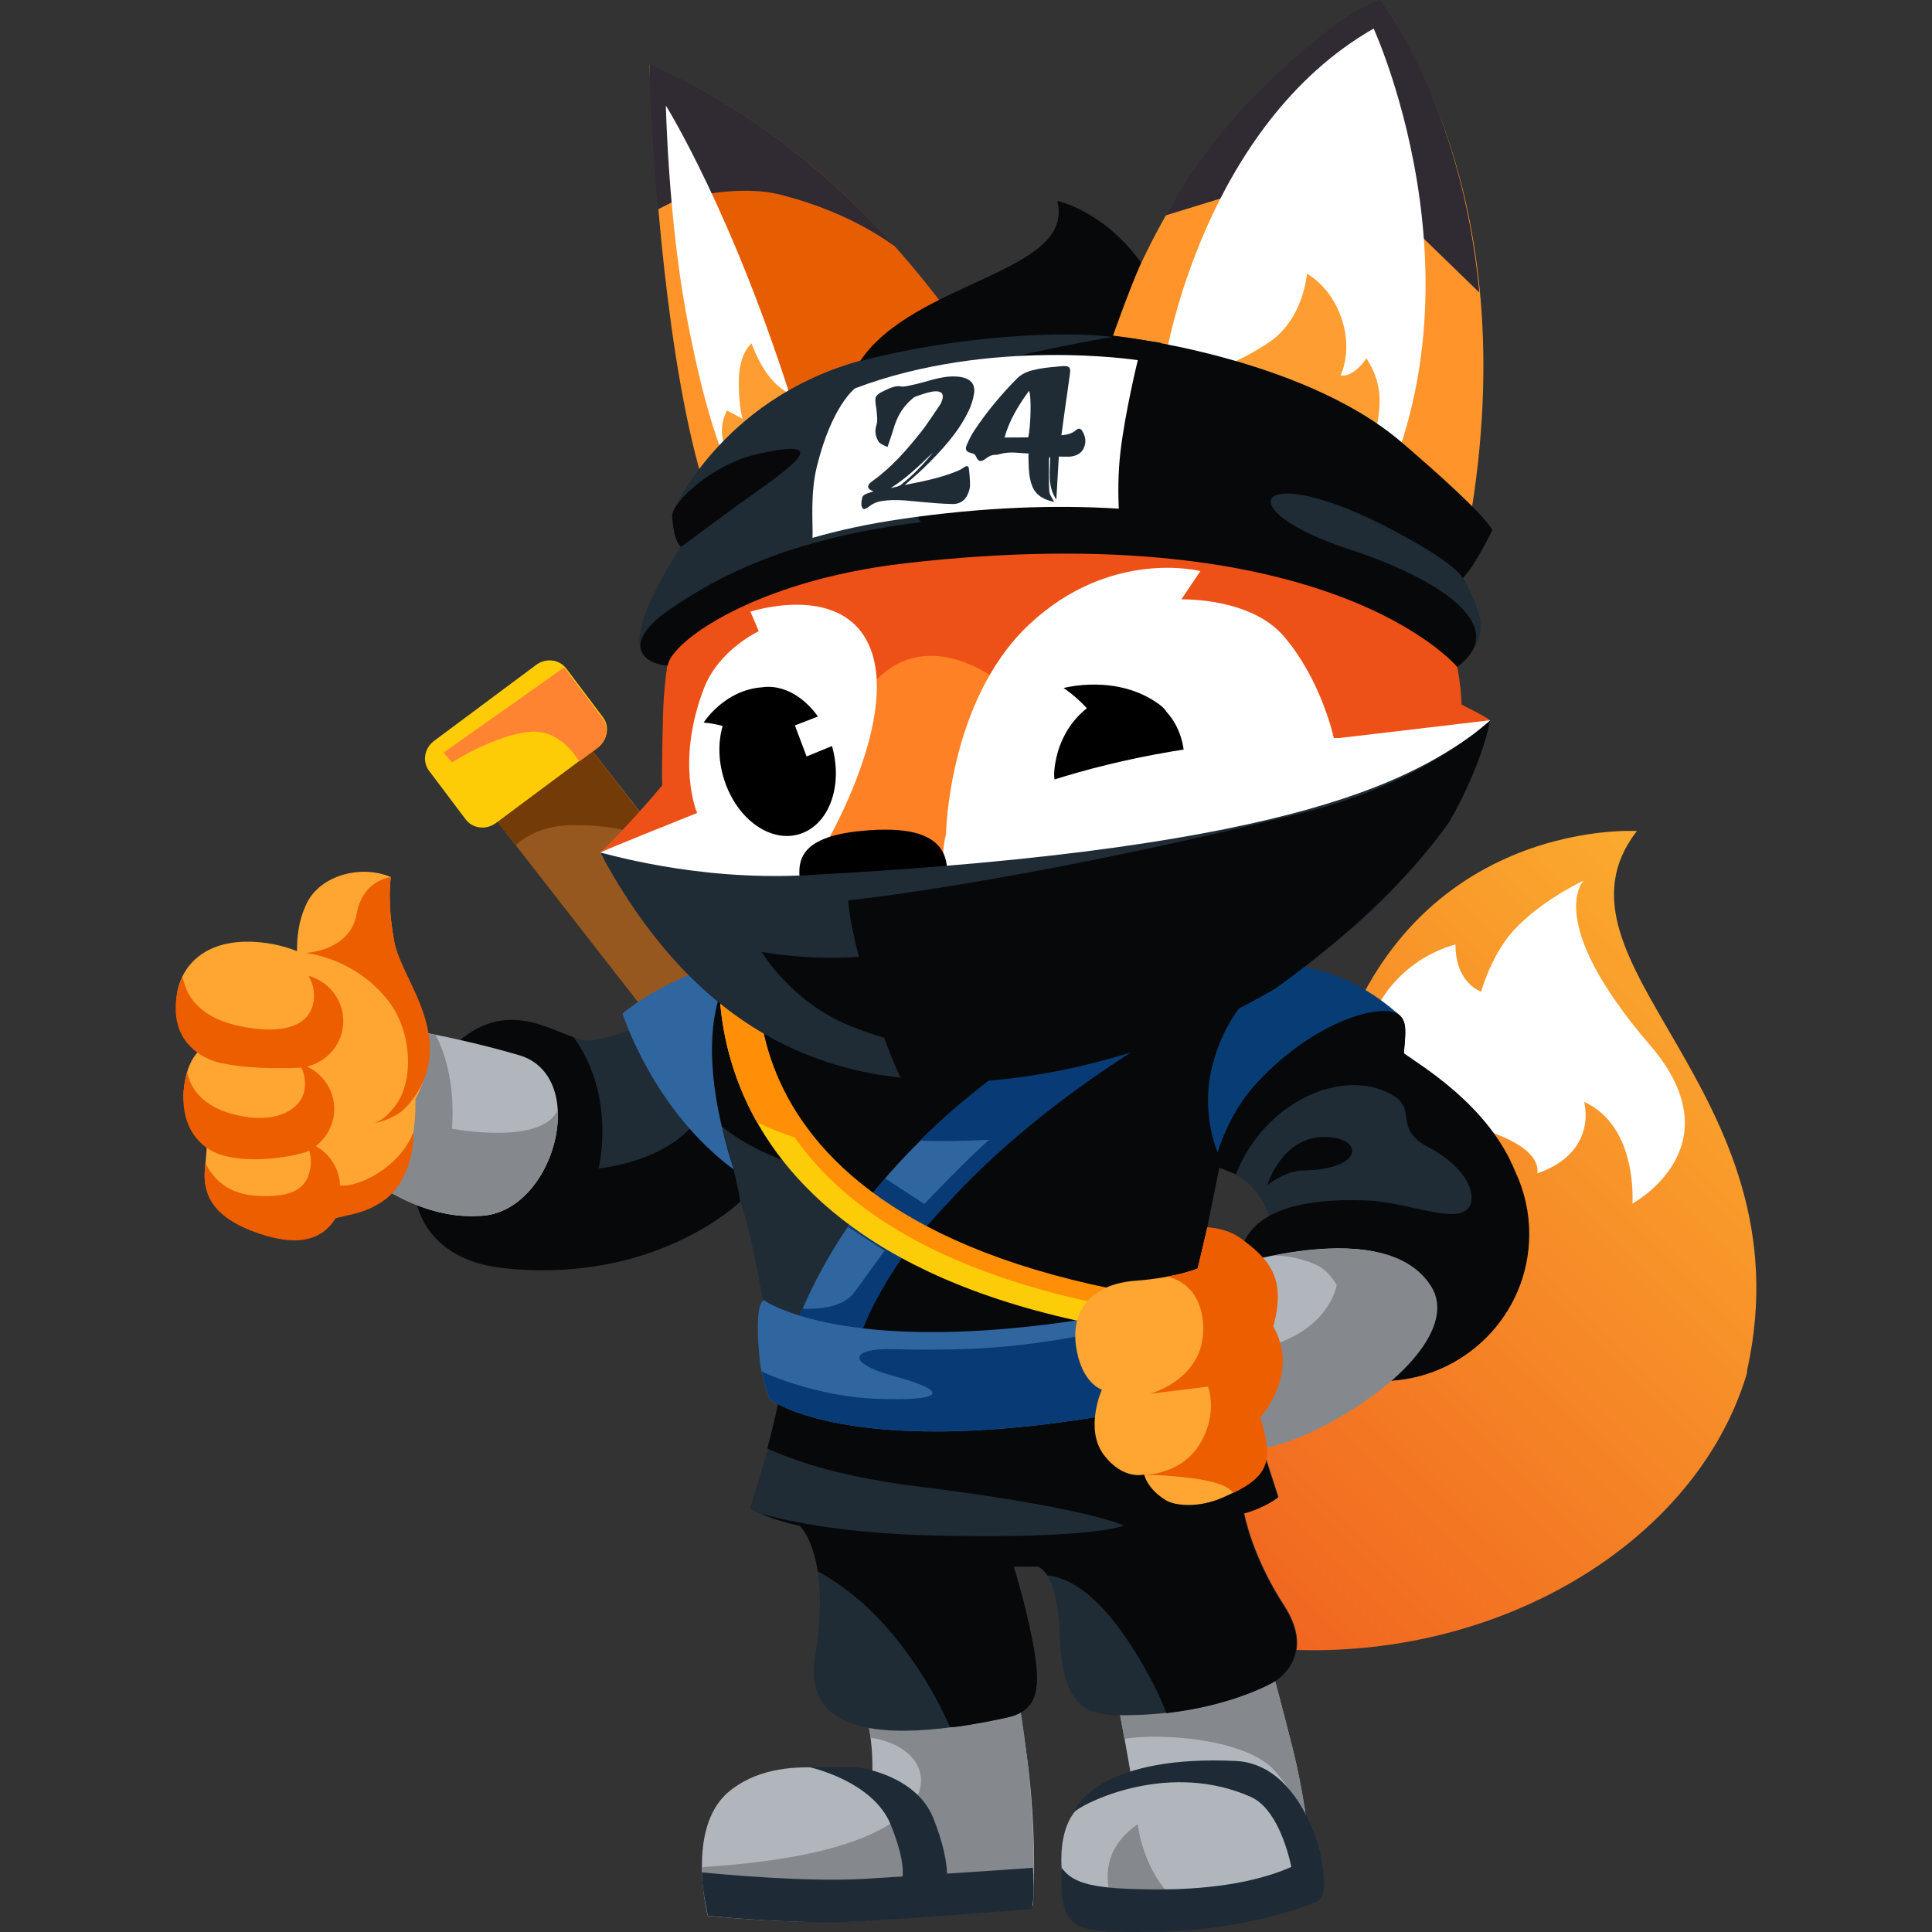 <svg width="200" height="200" viewBox="0 0 200 200" fill="none" xmlns="http://www.w3.org/2000/svg">
<rect x="0" y="0" width="200" height="200" fill="#333333" stroke="none"/>
<path fill-rule="evenodd" clip-rule="evenodd" d="M50.27 83.501L60 76.008L84.093 106.912L74.364 114.405L50.27 83.501Z" fill="#96581E"/>
<path fill-rule="evenodd" clip-rule="evenodd" d="M53.407 87.495C53.407 87.495 55.283 85.47 59.158 85.414C64.804 85.331 68.561 87.113 68.561 87.113L61.217 77.639L51.483 85.088L53.407 87.495Z" fill="#733B07"/>
<path fill-rule="evenodd" clip-rule="evenodd" d="M44.934 76.698L55.497 68.832C56.505 68.082 57.906 68.251 58.626 69.209L62.417 74.244C63.142 75.202 62.91 76.585 61.902 77.335L51.335 85.201C50.327 85.951 48.926 85.782 48.206 84.824L44.415 79.79C43.695 78.831 43.926 77.448 44.934 76.698Z" fill="#FECC07"/>
<path fill-rule="evenodd" clip-rule="evenodd" d="M61.854 77.444L59.965 78.827C59.21 77.613 57.526 75.544 54.93 75.748C51.296 76.039 46.784 78.927 46.784 78.927L45.911 77.916L58.381 69.105C58.447 69.175 58.517 69.235 58.578 69.313L62.369 74.348C63.089 75.31 62.862 76.694 61.854 77.444Z" fill="#FF8432"/>
<path fill-rule="evenodd" clip-rule="evenodd" d="M180.886 141.745C180.799 142.078 180.912 141.957 180.807 142.287C174.917 161.717 150.379 174.443 125.993 169.912C101.607 165.381 90.25 144.58 96.136 125.15C97.24 121.503 95.377 118.845 97.667 115.78C99.762 121.174 114.138 132.834 121.481 134.195C132.625 136.268 135.177 122.605 137.294 113.455C143.995 84.447 169.45 86.025 169.45 86.025C158.922 99.662 187.208 112.792 180.886 141.745Z" fill="url(#paint0_linear)"/>
<path fill-rule="evenodd" clip-rule="evenodd" d="M168.983 124.595C168.983 124.595 169.598 116.617 163.996 114.071C164.611 116.916 163.398 120.007 159.153 121.46C159.515 118.364 152.949 116.79 152.962 116.794C152.962 116.794 157.46 122.683 146.517 121.707C144.488 121.525 139.58 119.496 139.58 119.496C137.407 117.77 140.422 120.216 139.117 117.124C139.322 113.273 140.426 112.84 141.028 108.972C142.499 99.536 150.671 97.776 150.671 97.776C150.671 101.817 153.324 102.654 153.324 102.654C153.324 102.654 154.384 98.812 156.705 96.302C159.624 93.141 163.939 91.159 163.939 91.159C163.939 91.159 159.729 95.296 170.829 108.217C179.861 118.737 168.983 124.595 168.983 124.595Z" fill="white"/>
<path fill-rule="evenodd" clip-rule="evenodd" d="M133.777 180.848C130.112 166.361 125.36 150.59 125.36 150.59C125.36 150.59 109.278 153.205 110.962 157.203C113.728 163.759 117.018 183.432 117.018 183.432C117.018 183.432 115.639 185.57 113.663 186.043C109.234 187.101 109.579 193.28 110.303 196.09C111.032 198.899 112.476 199.298 120.133 199.359C128.476 199.424 135.758 197.005 135.758 197.005C135.771 196.996 136.059 189.863 133.777 180.848ZM102.912 159.627L86.087 155.555C86.087 155.555 88.64 171.499 89.975 178.944C90.472 181.733 90.272 183.974 90.272 183.974C90.272 183.974 80.843 180.857 75.385 185.531C70.943 189.334 73.269 198.336 73.269 198.336C73.269 198.336 82.501 199.277 89.32 198.852C96.14 198.427 106.935 197.256 106.935 197.256C106.935 197.256 107.384 191.094 106.498 183.38C105.979 178.871 102.912 159.627 102.912 159.627Z" fill="#B1B6BD"/>
<path fill-rule="evenodd" clip-rule="evenodd" d="M105.067 174.439L89.7 177.344C89.774 177.774 89.849 178.19 89.918 178.58C90.001 179.035 90.062 179.473 90.11 179.894C95.102 180.596 97.17 184.59 93.439 187.847C88.204 192.417 75.516 193.059 72.671 193.288C72.583 195.535 73.325 197.798 73.325 197.798C73.325 197.798 79.538 198.613 85.69 198.596C92.431 198.331 100.372 197.447 106.28 195.036C106.538 194.711 106.799 194.581 107.013 194.242C107.052 191.714 106.926 187.534 106.437 183.016C105.992 178.879 105.137 173.55 105.067 174.439ZM133.834 181.078C132.791 176.95 131.656 172.718 130.57 168.776C129.575 167.579 128.951 166.907 128.951 166.907L114.182 168.772C115.116 173.021 115.914 177.292 116.394 180.002C120.478 179.348 129.169 180.08 131.984 183.337C133.799 185.436 134.427 186.88 135.225 188.193C134.937 186.286 134.396 183.298 133.834 181.078ZM117.786 188.835C112.698 192.308 115.351 197.299 115.351 197.299C115.351 197.299 124.069 199.216 121.464 196.584C118.165 193.258 117.786 188.835 117.786 188.835Z" fill="#85898E"/>
<path fill-rule="evenodd" clip-rule="evenodd" d="M98.043 193.956C98.003 192.902 97.733 190.99 96.603 188.18C94.775 183.645 88.705 182.938 88.705 182.938H83.797C83.797 182.938 90.376 184.356 92.205 188.887C93.457 191.988 93.518 193.566 93.435 194.251C92.104 194.333 90.817 194.416 89.648 194.49C83.631 194.862 74.691 194.026 72.666 193.826C72.597 195.17 73.277 198.323 73.277 198.323C73.277 198.323 82.671 199.307 89.491 198.882C96.31 198.457 106.813 197.629 106.813 197.629C106.813 197.629 107.162 196.289 106.917 193.345C105.504 193.466 101.939 193.705 98.043 193.956ZM136.661 191.745C136.661 191.745 134.588 182.613 127.926 182.296C114.553 181.663 111.416 186.684 111.302 187.491C112.755 186.346 121.211 182.344 129.47 186.008C132.058 187.157 133.253 191.307 133.685 193.262C130.762 194.563 126.189 195.626 119.623 195.591C113.335 195.556 111.136 195.066 109.897 193.345C109.915 194.624 109.806 196.046 110.033 196.926C110.761 199.736 111.808 200.092 119.466 199.983C129.894 199.836 136.482 196.775 136.482 196.775C136.482 196.775 136.521 196.74 136.582 196.653C136.652 196.627 136.718 196.588 136.77 196.51C137.49 195.452 136.661 191.745 136.661 191.745Z" fill="#1E2B36"/>
<path fill-rule="evenodd" clip-rule="evenodd" d="M156.74 121.304C157.656 123.26 158.193 125.367 158.193 127.665C158.193 136.077 151.509 142.933 143.044 142.933C135.727 142.933 132.328 137.725 131.539 130.878C128.031 131.307 125.29 132.96 125.29 132.96C124.95 132.708 124.64 132.478 124.322 132.244C124.653 136.997 125.561 140.622 125.561 140.622L126.421 144.997C128.764 144.056 128.484 143.041 128.484 143.041L132.354 154.966C132.354 154.966 131.107 156.011 128.807 156.648C128.816 156.631 129.558 160.984 132.935 166.174C136.447 171.569 131.975 174.049 131.975 174.049C131.975 174.049 125.967 177.687 115.696 177.557C112.668 177.518 109.967 176.789 109.723 169.496C109.496 162.671 107.454 162.125 107.454 162.125H104.923C104.923 162.125 106.485 167.154 107.105 171.23C107.689 175.072 107.323 177.119 104.234 177.787C83.941 182.175 83.81 175.012 84.416 171.23C86.031 161.136 82.872 157.927 82.872 157.927C76.981 156.531 77.693 155.946 77.693 155.946C77.693 155.946 79.49 150.573 80.585 145.378C80.585 145.378 78.709 130.21 76.628 124.396C76.628 124.396 67.919 132.973 52.116 131.277C46.217 130.644 42.006 127.067 42.883 119.821C43.35 115.953 42.962 111.556 47.591 107.706C53.656 102.663 58.621 108.27 61.501 107.68C70.14 105.924 69.145 102.606 69.145 102.606L72.605 100.087C72.64 100.035 72.662 100.005 72.662 100.005L72.959 99.992L76.506 99.029L76.554 99.849L127.887 97.767L138.363 101.453C138.363 101.453 137.52 102.316 136.155 103.903C136.6 104.033 137.058 104.25 137.534 104.536C139.658 103.73 141.945 103.638 143.219 104.163C145.754 105.208 145.61 105.646 145.309 109.089C147.071 110.403 153.961 114.375 156.74 121.304ZM127.66 121.425C126.791 120.957 126.133 120.81 126.133 120.81L124.374 130.249L128.532 131.407C128.532 131.407 128.65 126.82 131.39 126.087C131.395 126.039 131.395 125.987 131.399 125.939C130.587 123.433 128.908 122.097 127.66 121.425Z" fill="#1F2C36"/>
<path fill-rule="evenodd" clip-rule="evenodd" d="M67.688 104.571C66.636 107.142 71.048 112.376 72.125 116.023C68.766 120.406 61.968 120.944 61.968 120.944C61.968 120.944 63.844 113.564 59.389 107.376C56.457 106.366 52.365 103.73 47.583 107.701C42.953 111.552 43.342 115.944 42.875 119.817C42.002 127.067 46.212 130.64 52.107 131.273C67.915 132.968 76.619 124.391 76.619 124.391C76.392 122.696 75.934 121.083 75.934 121.083C75.934 121.083 70.114 98.643 67.688 104.571Z" fill="#07080A"/>
<path fill-rule="evenodd" clip-rule="evenodd" d="M138.162 117.787C141.116 118.29 140.775 121.096 134.815 121.169C133.14 121.191 131.194 122.665 131.194 122.665C131.194 122.665 132.926 116.898 138.162 117.787ZM145.335 109.028C147.102 110.346 154.096 114.383 156.875 121.317C157.792 123.272 158.307 125.449 158.307 127.747C158.307 136.095 151.552 142.868 143.179 142.972C143.101 138.688 142.316 132.27 138.419 130.882C136.216 130.102 133.694 131.299 131.752 132.66C131.643 132.092 131.547 131.516 131.477 130.921C130.129 131.086 128.894 131.433 127.882 131.797C127.882 131.628 127.891 131.459 127.904 131.29L128.471 131.446C128.471 131.446 126.403 123.572 141.735 124.283C145.243 124.448 149.72 126.295 151.496 125.454C153.101 124.69 152.674 121.326 147.848 118.75C144.131 116.764 146.831 114.869 144.091 113.325C138.934 110.42 130.897 114.089 127.935 121.56C127.856 121.512 126.229 120.879 126.229 120.879L124.313 130.293L125.072 130.505C125.282 131.216 125.561 131.932 125.893 132.647C125.469 132.86 125.225 133.003 125.225 133.003C124.885 132.751 124.575 132.522 124.256 132.287C124.588 137.04 125.496 140.665 125.496 140.665L126.355 145.04C128.698 144.099 128.419 143.084 128.419 143.084L132.289 155.009C132.289 155.009 131.041 156.054 128.742 156.691C128.75 156.674 129.492 161.027 132.869 166.218C136.382 171.612 131.909 174.092 131.909 174.092C131.909 174.092 127.86 176.538 120.735 177.349C120.343 176.265 119.195 173.472 116.699 169.756C113.113 164.41 110.159 163.252 108.427 163.091C107.938 162.302 107.388 162.168 107.388 162.168L104.954 162.185C104.954 162.185 106.511 167.215 107.131 171.291C107.716 175.133 107.253 177.158 104.168 177.826C102.34 178.22 100.682 178.519 99.168 178.741L98.357 178.806C98.357 178.806 94.827 170.229 88.081 164.939C86.877 163.993 85.778 163.261 84.656 162.662C84.128 159.241 82.811 157.966 82.811 157.966C80.516 157.424 79.403 156.995 78.679 156.683C81.807 157.541 87.553 158.747 96.747 158.955C113.427 159.332 116.32 157.923 116.32 157.923C116.32 157.923 112.616 156.058 94.897 153.86C87.754 152.975 82.833 151.505 79.429 149.944C79.813 148.518 80.197 146.961 80.525 145.417C80.525 145.417 80.42 144.949 80.228 144.164L97.986 145.86L96.742 143.887C96.742 143.887 88.02 141.124 84.491 138.523C84.285 138.371 84.08 138.258 83.88 138.172C85.917 133.523 92.427 125.098 92.427 125.098C92.427 125.098 91.581 123.177 84.608 121.269C69.56 117.159 68.622 108.404 70.751 101.44L72.544 100.135C72.579 100.083 72.601 100.052 72.601 100.052L72.898 100.039L76.445 99.077L76.493 99.896L83.23 99.623C86.332 102.776 89.783 105.702 92.104 105.971C96.943 106.539 122.734 98.912 126.202 97.88L127.83 97.815L138.306 101.501C138.306 101.501 137.464 102.364 136.098 103.951C136.543 104.081 137.001 104.297 137.477 104.584C139.602 103.777 141.888 103.686 143.162 104.211C145.684 105.247 145.636 105.585 145.335 109.028ZM83.57 141.029C89.26 144.949 87.152 143.002 82.527 143.661C77.859 144.329 80.389 136.65 83.871 138.163C83.251 139.589 83.038 140.665 83.57 141.029Z" fill="#07080A"/>
<path fill-rule="evenodd" clip-rule="evenodd" d="M134.178 98.921L127.738 98.613C127.738 98.613 94.09 108.833 82.784 136.199C80.167 135.388 79.08 134.599 79.08 134.599C79.08 134.599 77.998 134.655 78.661 140.899C78.849 142.655 79.678 144.858 79.678 144.858C79.678 144.858 90.049 152.819 126.128 144.112C127.551 141.692 128.877 138.601 125.967 133.818C108.1 138.132 96.433 138.362 89.203 137.499C94.67 123.142 116.891 107.467 127.729 103.179C136.146 99.844 134.178 98.921 134.178 98.921ZM75.943 121.057C70.367 103.526 76.951 99.103 76.951 99.103C68.661 101.089 64.446 104.935 64.446 104.935C64.459 104.948 67.592 114.899 75.943 121.057Z" fill="#3066A0"/>
<path fill-rule="evenodd" clip-rule="evenodd" d="M131.495 98.335C130.059 99.519 127.642 101.327 124.104 103.413C123.545 103.083 120.91 102.298 119.213 101.756C112.502 104.883 103.147 110.169 95.224 118.073C97.056 118.169 99.412 118.147 102.379 117.995C100.132 119.968 95.682 124.63 95.682 124.63L91.624 121.985C90.28 123.58 89.006 125.263 87.824 127.036L91.585 129.482C90.385 131.025 89.621 132.227 88.382 133.853C87.226 135.362 84.739 135.535 83.094 135.483C83.024 135.652 82.946 135.791 82.776 136.194C84.355 136.684 86.498 137.178 89.307 137.508C89.473 137.278 89.604 136.931 89.704 136.662C90.15 135.591 90.673 134.637 91.249 133.601C91.28 133.545 91.314 133.488 91.345 133.432C91.611 132.959 91.886 132.495 92.178 132.031C92.204 131.992 92.226 131.953 92.252 131.914C93.884 129.33 95.896 126.863 98.138 124.517C107.188 114.557 120.652 106.019 128.323 102.984C129.318 102.589 129.981 101.991 130.705 101.661C130.718 101.652 130.736 101.639 130.749 101.631C130.936 101.492 131.12 101.357 131.294 101.227C131.342 101.193 131.39 101.154 131.438 101.119C132.25 100.508 132.9 99.983 133.393 99.567C133.41 99.554 133.432 99.536 133.45 99.519C133.55 99.432 133.641 99.354 133.729 99.276C133.759 99.246 133.794 99.22 133.825 99.189C133.899 99.124 133.969 99.064 134.03 99.003C134.06 98.973 134.095 98.942 134.126 98.916C134.178 98.869 134.231 98.821 134.274 98.782C134.305 98.756 134.331 98.73 134.353 98.708C134.388 98.678 134.423 98.643 134.449 98.621C134.475 98.6 134.492 98.578 134.51 98.561C134.523 98.548 134.545 98.53 134.553 98.517C134.571 98.5 134.588 98.483 134.588 98.483L131.495 98.335Z" fill="#083B75"/>
<path fill-rule="evenodd" clip-rule="evenodd" d="M90.564 144.793C85.511 144.589 80.568 142.824 78.84 141.961C79.146 143.431 79.682 144.854 79.682 144.854C79.682 144.854 88.893 151.917 120.12 145.456C126.386 142.477 117.934 136.949 117.934 136.949C117.934 136.949 110.255 138.987 102.558 139.516C98.919 139.767 94.897 139.733 92.235 139.659C88.452 139.559 87.235 140.999 92.54 142.451C98.885 144.194 97.244 145.066 90.564 144.793Z" fill="#083B75"/>
<path fill-rule="evenodd" clip-rule="evenodd" d="M134.126 100.013C134.126 100.013 127.895 101.613 125.574 110.026C124.169 115.116 126.05 119.288 126.05 119.292C126.05 119.292 127.145 115.42 129.832 112.41C135.391 106.184 142.455 103.76 144.706 104.952C139.331 100.178 134.126 100.013 134.126 100.013Z" fill="#073C75"/>
<path fill-rule="evenodd" clip-rule="evenodd" d="M148.031 133.142C142.983 125.12 124.71 131.914 124.71 131.914C117.031 137.118 119.531 142.139 121.442 145.608C123.353 149.077 127.245 152.715 137.206 147.451C144.912 143.384 150.636 137.278 148.031 133.142Z" fill="#B1B6BD"/>
<path fill-rule="evenodd" clip-rule="evenodd" d="M128.17 130.921C128.209 130.895 128.249 130.869 128.292 130.848C128.301 130.848 128.305 130.843 128.314 130.843C128.249 130.878 128.201 130.904 128.17 130.921ZM128.973 150.109C128.641 148.964 126.39 140.582 130.784 139.498C137.66 137.807 138.371 133.029 138.371 133.029C138.371 133.029 137.573 131.485 136.133 130.878C134.505 130.193 133.074 129.976 131.883 129.989C137.599 128.849 145.173 128.424 148.149 133.154C150.754 137.291 145.025 143.396 137.328 147.464C133.868 149.298 131.141 150.048 128.973 150.109Z" fill="#85898E"/>
<path fill-rule="evenodd" clip-rule="evenodd" d="M128.476 139.325C125.674 138.991 122.625 138.592 119.313 138.119C67.719 130.748 74.765 97.208 74.765 97.208L78.954 96.492C78.954 96.492 70.336 127.279 121.931 134.651C124.016 134.95 125.971 135.245 127.821 135.535L128.476 139.325Z" fill="#FDCC08"/>
<path fill-rule="evenodd" clip-rule="evenodd" d="M82.274 117.748C80.873 117.289 79.564 116.764 78.36 116.183C73.884 108.217 74.324 100.694 74.638 98.205L77.745 96.9C77.841 96.852 77.941 96.805 78.042 96.757L79.028 96.579C79.028 96.579 70.35 127.223 121.944 134.594C123.584 134.828 125.203 135.206 126.695 135.435V137.087C124.941 136.814 123.096 136.537 121.132 136.255C98.632 133.042 87.584 125.375 82.274 117.748Z" fill="#FE8F07"/>
<path fill-rule="evenodd" clip-rule="evenodd" d="M131.704 137.335C133.048 132.383 131.351 130.431 128.384 128.255C126.783 127.08 124.985 127.084 124.985 127.084L124.003 131.316C124.003 131.316 121.817 132.257 117.498 132.587C113.174 132.916 110.848 135.466 111.385 139.325C111.926 143.206 114.064 143.856 114.064 143.856C114.064 143.856 112.253 147.911 114.256 150.59C116.263 153.266 118.449 152.641 118.449 152.641C118.449 152.641 118.706 154.064 120.648 155.282C121.665 155.919 124.147 156.089 126.521 155.048C128.899 154.007 130.871 152.936 131.041 150.803C131.176 149.073 130.347 146.757 130.347 146.757C130.347 146.757 134.514 142.291 131.704 137.335Z" fill="#FEA532"/>
<path fill-rule="evenodd" clip-rule="evenodd" d="M128.493 128.229C131.46 130.41 133.157 132.361 131.813 137.309C134.623 142.265 130.456 146.727 130.456 146.727C130.456 146.727 131.285 149.042 131.15 150.772C131.006 152.589 129.558 153.634 127.664 154.545C127.524 154.371 127.35 154.198 127.106 154.037C125.199 152.771 118.584 152.659 118.584 152.659C118.584 152.659 122.254 152.659 124.182 149.519C126.163 146.289 125.046 143.544 125.046 143.544L119.025 144.285C119.025 144.285 125.129 142.72 124.523 136.762C124.16 133.228 121.8 132.361 120.814 132.149C123.004 131.754 123.968 131.303 123.968 131.303L124.985 127.062C124.985 127.071 126.892 127.054 128.493 128.229Z" fill="#EC5E00"/>
<path fill-rule="evenodd" clip-rule="evenodd" d="M38.887 105.997C38.887 105.997 46.404 107.086 53.713 109.223C61.248 111.426 57.334 125.874 49.463 125.874C43.808 126.208 38.887 122.449 38.887 122.449V105.997Z" fill="#B1B6BD"/>
<path fill-rule="evenodd" clip-rule="evenodd" d="M57.736 114.882C57.736 114.886 57.731 114.886 57.731 114.891C56.139 118.624 46.775 116.842 46.775 116.842C46.775 116.842 47.399 111.552 45.096 107.142C45.047 107.133 44.131 106.921 44.079 106.908L38.887 115.086V122.449C38.887 122.449 43.808 126.208 49.463 125.874C54.585 125.879 58.023 119.765 57.736 114.882Z" fill="#85898E"/>
<path fill-rule="evenodd" clip-rule="evenodd" d="M67.225 6.772C67.225 6.772 67.252 7.683 67.326 9.266C67.662 16.533 68.958 37.989 73.024 50.706C77.972 66.195 105.076 43.591 105.076 43.591C105.076 43.591 93.195 18.246 67.225 6.772ZM142.939 0.663C142.939 0.663 138.781 0.893 129.396 10.506C118.615 21.541 114.321 37.047 114.321 37.047L142.883 72.864C142.883 72.864 148.28 75.804 152.058 54.453C158.333 18.974 142.939 0.663 142.939 0.663Z" fill="#FF942B"/>
<path fill-rule="evenodd" clip-rule="evenodd" d="M86.38 54.766C82.165 42.594 74.233 31.411 73.914 24.413C73.84 22.83 67.221 6.63 67.221 6.63C93.191 18.108 105.067 43.448 105.067 43.448C105.067 43.448 95.268 51.617 86.38 54.766Z" fill="#E75E02"/>
<path fill-rule="evenodd" clip-rule="evenodd" d="M80.655 20.124C77.222 19.27 72.95 20.133 72.95 20.133L70.821 15.467L71.257 20.072L68.098 21.681C67.644 16.473 67.4 12.028 67.282 9.418C67.208 7.835 67.239 6.6 67.239 6.6C78.051 11.378 86.55 18.719 92.637 25.475C92.676 25.661 88.631 22.106 80.655 20.124ZM142.817 0C142.817 0 151.273 10.48 153.141 30.284L139.078 16.638L120.648 22.305C122.873 18.359 125.736 14.175 129.322 10.507C138.707 0.898 142.817 0 142.817 0Z" fill="#302B32"/>
<path fill-rule="evenodd" clip-rule="evenodd" d="M68.931 10.931C68.931 10.931 69.18 22.626 71.078 32.721C74.167 49.159 77.064 50.915 77.064 50.915C77.064 50.915 85.629 53.296 82.252 42.429C75.908 22.058 68.931 10.931 68.931 10.931ZM142.198 2.957C124.662 12.991 120.722 36.723 120.722 36.723C120.722 36.723 127.747 75.401 139.815 56.895C155.754 32.452 142.198 2.957 142.198 2.957Z" fill="white"/>
<path fill-rule="evenodd" clip-rule="evenodd" d="M141.107 47.134C141.744 46.137 142.246 45.417 142.512 44.138C143.114 41.215 142.852 39.298 141.456 37.104C139.898 39.272 138.773 38.843 138.773 38.843C138.773 38.843 139.833 36.827 139.135 33.874C138.17 29.802 135.295 28.337 135.295 28.337C135.295 28.337 134.972 33.076 131.281 35.496C124.226 40.122 120.844 38.561 120.844 38.561L132.786 48.612C133.079 51.839 138.664 56.812 138.664 56.812C138.664 56.812 139.571 54.085 141.709 52.355C143.476 50.924 146.12 50.676 146.12 50.676C146.12 50.676 145.239 46.791 141.107 47.134ZM77.811 35.552C77.811 35.552 76.497 36.489 76.48 39.498C76.462 42.286 76.89 43.361 76.89 43.361L75.275 42.503C75.275 42.503 73.295 45.556 76.899 48.639C78.526 50.03 85.023 41.909 85.023 41.909C85.023 41.909 82.466 41.662 80.42 39.832C78.727 38.319 77.811 35.552 77.811 35.552Z" fill="#FE9E32"/>
<path fill-rule="evenodd" clip-rule="evenodd" d="M103.104 111.049C82.606 112.883 70.594 102.116 62.998 87.989C66.602 84.555 69.359 80.9 69.359 80.9C69.359 80.9 69.089 83.436 69.333 73.801C69.713 58.998 77.776 40.782 97.07 36.298C97.074 36.294 97.41 36.64 97.41 36.636C119.313 31.181 148.215 37.655 151.164 72.973C151.164 72.977 151.12 73.194 151.12 73.198C151.395 73.571 153.695 74.183 154.153 74.586C148.463 93.817 126.076 108.993 103.104 111.049Z" fill="#FF8125"/>
<path fill-rule="evenodd" clip-rule="evenodd" d="M148.494 61.274C149.523 64.847 151.086 67.666 151.308 72.947C151.308 72.951 153.812 74.174 154.266 74.573C154.192 74.955 153.389 75.501 153.298 75.878C146.605 78.103 136.325 76.663 136.325 76.663L102.873 70.155C102.873 70.155 96.419 65.255 91.249 69.881C90.04 70.961 86.685 74.56 84.652 74.395C79.521 73.979 78.312 84.087 74.922 87.235C68.439 90.075 65.415 91.007 64.01 91.233C63.482 90.365 63.041 89.451 62.548 88.553C62.531 88.397 62.361 88.375 62.134 88.271C65.284 85.249 68.561 81.29 68.561 81.29C68.561 81.29 68.622 81.212 68.561 81.29C68.521 80.8 68.508 79.091 68.635 74.061C68.7 71.408 69.028 68.637 69.621 65.844C77.767 56.157 93.16 48.899 117.978 48.903C128.375 48.903 140.413 55.021 148.494 61.274Z" fill="#ED5118"/>
<path fill-rule="evenodd" clip-rule="evenodd" d="M86 94.888C83.003 93.791 65.934 90.738 62.478 88.887C62.365 88.679 62.247 88.475 62.134 88.267C62.317 88.089 72.165 84.16 72.165 84.16C72.165 84.16 69.918 78.983 72.863 71.282C74.412 67.236 78.548 65.346 78.548 65.346L77.688 63.321C77.688 63.321 86.842 60.312 89.87 66.599C93.348 73.827 85.651 87.074 85.651 87.074C85.651 87.074 95.071 90.144 94.443 93.548C93.81 96.956 89.517 96.176 86 94.888ZM154.24 74.564C154.153 74.985 153.136 75.922 153.031 76.338C149.292 79.972 137.154 89.862 114.108 92.056C107.554 92.681 100.189 96.072 98.557 92.867C96.921 89.663 97.925 86.411 97.925 86.411C97.925 86.411 98.138 72.513 106.564 64.622C114.989 56.73 124.261 59.119 124.261 59.119L122.293 62.05C122.293 62.05 129.453 61.812 132.935 65.905C136.849 70.506 138.092 76.468 138.092 76.468L154.24 74.564Z" fill="white"/>
<path fill-rule="evenodd" clip-rule="evenodd" d="M89.198 86.012C93.448 85.609 97.75 85.99 98.029 89.776C98.191 91.966 95.769 93.882 91.838 94.563C87.907 95.244 83.155 93.813 82.863 91.64C82.571 89.468 82.296 86.667 89.198 86.012Z" fill="black"/>
<path fill-rule="evenodd" clip-rule="evenodd" d="M153.223 75.549C149.126 95.014 124.968 109.566 102.192 111.604C81.694 113.438 69.726 102.39 62.134 88.267C62.225 88.18 71.724 91.22 83.4 90.604C135.867 87.833 146.709 80.097 153.223 75.549Z" fill="#1F2C36"/>
<path fill-rule="evenodd" clip-rule="evenodd" d="M134.737 84.182C145.784 81.45 151.906 76.654 154.262 74.569C153.594 77.942 151.775 82.07 150.012 85.11C146.674 89.819 141.177 95.729 132.128 102.264C123.297 107.515 112.821 110.941 102.619 111.851C99.317 112.146 96.236 112.111 93.356 111.79C92.807 110.706 92.196 109.284 91.52 107.42C90.438 107.112 89.268 106.713 87.99 106.197C81.916 103.742 78.845 98.535 78.845 98.535C78.845 98.535 83.299 99.428 88.919 99.055C87.811 94.81 87.811 93.206 87.811 93.206C87.828 93.219 105.739 91.354 134.737 84.182Z" fill="#07080A"/>
<path fill-rule="evenodd" clip-rule="evenodd" d="M120.748 73.684C120.613 73.446 120.373 73.19 120.002 72.917C115.63 69.708 110.102 71.226 110.102 71.226C111.062 71.872 111.861 72.609 112.515 73.32C111.019 74.486 109.854 76.26 109.369 78.372C108.401 82.595 110.421 82.664 114.012 83.332C117.603 84 121.407 85.01 122.376 80.791C123.013 78.025 122.315 75.375 120.748 73.684ZM78.862 71.152C74.957 71.438 72.845 74.799 72.845 74.799C73.539 74.859 74.198 74.985 74.809 75.154C74.294 76.919 74.35 79.048 75.105 81.116C76.589 85.188 80.21 87.456 83.19 86.19C86.17 84.924 87.379 80.596 85.895 76.524C84.578 72.921 81.593 70.731 78.862 71.152Z" fill="black"/>
<path fill-rule="evenodd" clip-rule="evenodd" d="M87.327 73.138L82.287 75.098L83.5 78.311L88.247 76.351L87.327 73.138Z" fill="white"/>
<path fill-rule="evenodd" clip-rule="evenodd" d="M151.051 58.985C152.975 53.023 153.516 54.505 144.75 47.771C142.756 46.241 138.603 43.622 136.369 42.234C131.464 38.653 125.749 36.597 119.793 35.656C120.059 35.543 120.203 35.483 120.203 35.483C113.689 34.572 105.189 32.725 88.601 37.464C74.569 41.545 69.665 52.953 69.665 52.953C69.665 52.953 69.926 55.022 70.489 56.574C65.851 63.871 66.008 66.183 66.335 67.375C66.684 67.831 67.125 67.974 67.636 67.887C67.915 68.065 68.286 68.203 68.779 68.277C68.84 68.112 68.892 67.96 68.949 67.809C68.931 67.9 68.91 67.995 68.892 68.091C71.135 65.298 77.283 60.03 92.706 57.784C117.319 54.198 133.598 58.777 142.35 62.718C145.392 64.47 150.174 67.414 150.889 68.988C154.38 65.931 153.73 63.997 151.051 58.985Z" fill="#1F2C36"/>
<path fill-rule="evenodd" clip-rule="evenodd" d="M151.435 59.839C150.457 58.36 147.015 56.387 144.349 54.965C130.081 47.346 126.525 52.597 139.877 56.934C147.774 59.496 156.88 64.552 150.85 69.04C150.819 68.997 137.691 53.235 93.64 58.321C78.155 60.108 69.451 66.443 69.128 68.888C67.273 68.897 64.036 67.132 68.696 63.538C72.81 60.628 79.739 56.309 93.178 54.349C93.911 54.241 94.63 54.146 95.35 54.054C95.263 53.959 95.176 53.859 95.08 53.747C95.128 51.31 95.56 49.016 96.197 46.926C99.605 45.625 103.178 44.289 106.559 43.041C106.59 43.041 106.673 43.036 106.764 43.032C107.393 43.158 107.615 44.732 108.566 42.967C112.437 41.571 115.578 41.532 115.578 41.532C113.711 41.475 95.665 41.454 93.675 41.324C95.494 38.15 115.142 34.88 115.142 34.88C110.408 34.238 99.317 34.685 89.037 37.386C94.604 29.039 111.389 28.259 109.443 20.8C109.443 20.8 114.199 21.75 118.122 27.188C116.651 30.652 115.22 34.746 115.22 34.746C115.22 34.746 134.615 36.814 145.069 45.764C154.436 53.786 154.471 54.9 154.471 54.9C154.471 54.9 152.761 58.49 151.435 59.839ZM106.616 43.032C107.502 43.006 107.074 43.023 106.769 43.036C106.721 43.028 106.668 43.023 106.616 43.032ZM106.59 43.032C106.599 43.032 106.607 43.032 106.612 43.032C106.59 43.036 106.577 43.036 106.568 43.041C106.577 43.036 106.586 43.036 106.59 43.032Z" fill="#07080A"/>
<path fill-rule="evenodd" clip-rule="evenodd" d="M70.52 56.6C70.52 56.6 72.169 55.368 75.934 52.606C80.477 49.272 87.68 44.827 78.125 47.078C73.792 48.101 69.621 51.938 69.577 53.387C69.756 56.283 70.507 56.604 70.52 56.6Z" fill="#08070A"/>
<path fill-rule="evenodd" clip-rule="evenodd" d="M115.814 52.654C109.326 52.251 101.869 52.48 93.387 53.716C89.783 54.241 86.738 54.917 84.111 55.681C84.168 54.133 83.862 51.154 84.556 48.318C86.109 41.974 88.513 40.2 88.513 40.2C102.506 34.897 117.786 37.286 117.786 37.286C117.786 37.286 116.494 42.525 115.993 46.731C115.722 49.007 115.748 51.245 115.814 52.654Z" fill="white"/>
<path d="M99.757 48.4C99.57 48.543 99.347 48.665 99.12 48.756C97.327 49.493 95.486 49.844 93.662 50.204C94.334 49.606 95.014 49.042 95.634 48.439C97.497 46.631 99.199 44.749 100.233 42.616C100.521 42.022 100.726 41.393 100.826 40.794C101.031 39.567 100.259 39.004 98.802 38.969C97.279 38.934 95.817 39.585 94.343 39.871C93.941 39.949 93.579 40.07 93.195 39.992C92.972 39.945 92.658 39.997 92.401 40.083C92.03 40.205 91.664 40.378 91.31 40.56C90.73 40.864 90.595 41.055 90.621 41.545C90.643 41.909 90.73 42.26 90.752 42.629C90.778 43.071 90.878 43.531 90.734 43.982C90.516 44.671 90.643 45.222 90.966 45.738C91.048 45.868 91.219 45.95 91.367 46.037C91.511 46.119 91.677 46.18 91.877 46.267C92.069 45.69 92.292 45.096 92.462 44.506C92.789 43.361 93.291 42.273 94.377 41.332C94.5 41.224 94.644 41.098 94.792 41.046C95.294 40.873 95.804 40.686 96.319 40.578C97.458 40.335 97.859 40.742 97.436 41.662C97.41 41.718 97.397 41.779 97.358 41.835C96.651 42.854 96.001 43.904 95.206 44.892C93.788 46.657 92.287 48.392 90.298 49.814C89.683 50.252 89.735 50.612 90.424 50.867C90.115 50.971 89.849 51.041 89.595 51.158C89.469 51.214 89.312 51.344 89.281 51.448C89.207 51.713 89.155 51.99 89.168 52.251C89.177 52.42 89.26 52.637 89.408 52.697C89.504 52.736 89.8 52.567 89.958 52.441C90.355 52.125 90.769 51.947 91.271 51.869C92.693 51.648 94.02 51.839 95.381 51.964C96.441 52.064 97.519 52.151 98.614 52.177C99.351 52.194 99.91 51.804 100.176 51.18C100.303 50.885 100.412 50.564 100.416 50.273C100.42 49.666 100.368 49.072 100.294 48.487C100.268 48.24 100.071 48.166 99.757 48.4ZM92.209 50.52C93.889 49.467 95.228 48.144 96.581 46.839C95.617 48.053 94.526 49.185 93.26 50.191C93.003 50.395 92.571 50.438 92.209 50.52ZM112.009 44.58C111.865 44.359 111.669 44.276 111.381 44.532C110.971 44.897 110.451 45.005 109.875 45.061C110.002 44.146 110.115 43.266 110.238 42.395C110.416 41.111 110.613 39.841 110.774 38.587C110.848 38.006 110.635 37.842 109.919 37.907C109.116 37.98 108.309 38.041 107.519 38.188C106.695 38.345 105.901 38.557 105.277 39.186C103.614 40.86 102.157 42.633 100.896 44.515C100.573 44.996 100.316 45.508 100.093 46.024C99.866 46.549 100.002 46.778 100.595 46.913C100.883 46.978 100.988 47.125 101.079 47.338C101.28 47.797 101.559 47.845 102.03 47.489C102.336 47.26 102.633 47.073 103.043 47.086C103.208 47.091 103.387 47.039 103.558 46.991C104.557 46.718 105.495 46.9 106.485 46.952C106.477 47.078 106.463 47.164 106.463 47.247C106.494 48.283 106.468 49.337 106.856 50.33C107.227 51.275 108.078 51.743 109.125 51.96C108.955 51.6 108.649 51.24 108.623 50.854C108.553 49.727 108.588 48.6 108.588 47.485C108.588 47.433 108.649 47.377 108.719 47.264C108.71 48.782 108.392 50.299 109.352 51.717C109.443 50.148 109.526 48.704 109.609 47.264C109.998 47.268 110.338 47.29 110.683 47.273C111.424 47.234 111.948 46.922 112.192 46.384C112.489 45.729 112.362 45.131 112.009 44.58ZM106.437 45.278C105.639 45.282 104.845 45.287 103.989 45.291C104.478 43.531 105.408 41.983 106.524 40.461C106.782 40.868 106.716 44.172 106.437 45.278Z" fill="#1F2C36"/>
<path fill-rule="evenodd" clip-rule="evenodd" d="M40.819 97.533C40.029 93.292 40.461 90.795 40.461 90.795C37.328 89.455 33.127 90.652 31.761 93.496C30.862 95.369 30.749 97.03 30.744 98.461C29.68 98.036 28.484 97.72 27.171 97.572C21.726 96.956 18.981 99.571 18.375 102.606C17.93 104.822 19.099 107.034 21.154 108.343C21.159 108.361 21.163 108.374 21.163 108.374C21.163 108.374 19.37 109.124 19.025 112.805C18.754 115.65 20.727 118.472 21.39 118.767C21.39 118.767 21.473 118.256 21.215 121.035C21.006 123.307 21.756 125.003 25.954 127.01C28.327 128.146 32.677 128.194 34.763 126.078C36.617 125.588 38.223 125.081 39.606 123.906C43.411 120.671 42.992 113.802 42.992 113.802C42.992 113.802 43.659 112.684 44.039 111.079C45.313 105.741 41.395 100.607 40.819 97.533Z" fill="#FEA532"/>
<path fill-rule="evenodd" clip-rule="evenodd" d="M32.438 103.838C32.639 102.832 32.434 101.843 31.945 101.028C34.393 101.691 35.942 104.128 35.44 106.643C35.056 108.564 33.572 109.987 31.77 110.411C33.769 111.326 34.956 113.507 34.506 115.745C34.266 116.946 33.594 117.952 32.682 118.646C34.17 119.461 35.139 121 35.2 122.704C36.792 122.995 41.256 121.083 42.792 117.224C42.91 118.459 42.412 122.496 39.594 124.37C37.796 125.566 36.539 125.662 34.759 126.091C32.944 129.083 29.506 128.753 26.059 127.422C21.713 125.744 21.002 123.316 21.212 121.048C21.233 120.818 21.251 120.619 21.268 120.432C21.879 121.603 23.179 123.537 26.391 123.775C30.745 124.101 31.775 122.704 32.111 121.026C32.242 120.363 32.198 119.708 32.01 119.105C31.212 119.565 26.299 120.584 23.005 119.578C20.108 118.694 18.716 116.044 19.021 112.822C19.091 112.09 19.218 111.478 19.375 110.958C19.58 112.129 20.5 114.661 24.925 115.532C28.934 116.326 31.16 114.657 31.5 112.952C31.67 112.098 31.548 111.253 31.203 110.516C30.845 110.555 26.282 110.771 23.114 110.086C23.664 110.203 17.001 109.457 18.367 102.624C18.471 102.103 18.642 101.6 18.873 101.119C19.034 101.067 18.956 105.069 24.994 106.262C30.562 107.346 32.124 105.412 32.438 103.838ZM40.82 97.533C41.396 100.607 45.226 105.052 44.376 110.082C43.979 112.41 42.312 114.704 41.042 115.407C39.541 116.239 38.738 116.226 38.738 116.226C38.738 116.226 39.663 116.179 40.99 114.375C42.849 111.838 42.67 106.799 40.222 103.634C36.714 99.094 31.622 98.652 31.622 98.652C31.622 98.652 36.251 98.461 36.91 94.645C37.403 91.796 39.38 90.972 40.462 90.795C40.462 90.799 40.03 93.292 40.82 97.533Z" fill="#EC5E00"/>
<path fill-rule="evenodd" clip-rule="evenodd" d="M98.252 85.14C98.252 85.14 113.362 76.403 138.118 76.403C149.515 76.403 128.986 84.312 119.762 86.008C110.543 87.707 98.252 85.14 98.252 85.14Z" fill="white"/>
<defs>
<linearGradient id="paint0_linear" x1="108.163" y1="162.745" x2="176.341" y2="94.144" gradientUnits="userSpaceOnUse">
<stop stop-color="#EF5C1D"/>
<stop offset="1" stop-color="#FBA92E"/>
</linearGradient>
</defs>
</svg>
